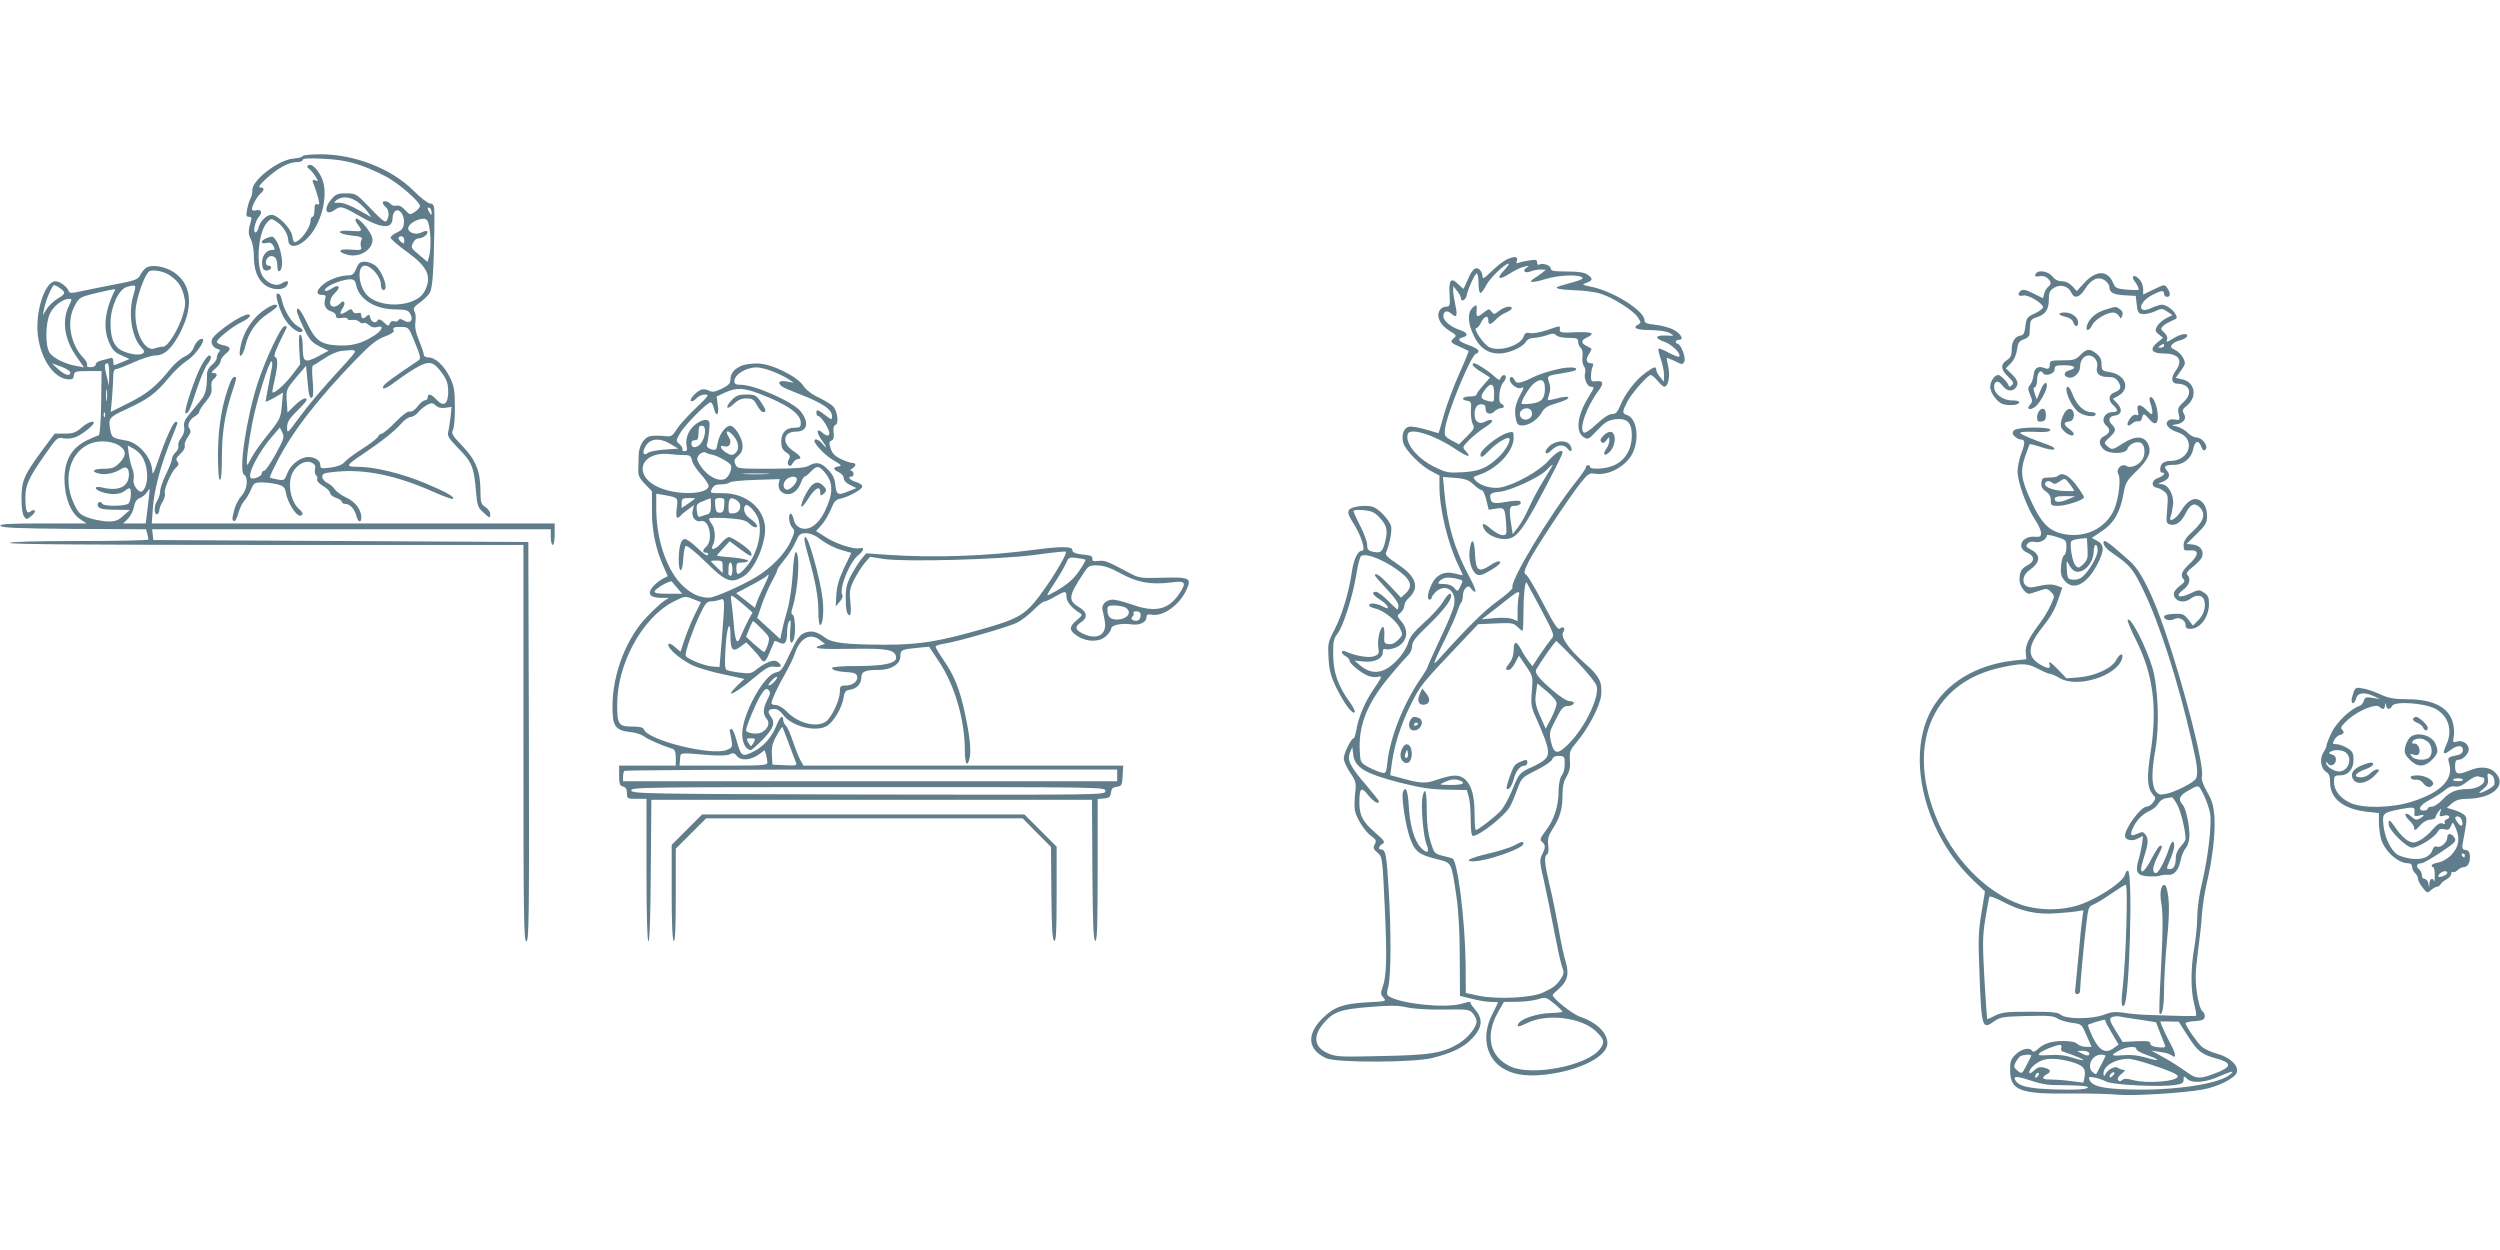 <?xml version="1.0" standalone="no"?>
<!DOCTYPE svg PUBLIC "-//W3C//DTD SVG 20010904//EN"
 "http://www.w3.org/TR/2001/REC-SVG-20010904/DTD/svg10.dtd">
<svg version="1.0" xmlns="http://www.w3.org/2000/svg"
 width="1280pt" height="640pt" viewBox="0 0 1280 640"
 preserveAspectRatio="xMidYMid meet">
<g transform="translate(0,640) scale(0.1,-0.1)"
fill="#607d8b" stroke="none">
<path d="M1550 5601 c0 -5 -22 -11 -49 -13 -80 -8 -217 -116 -209 -166 1 -9
-3 -26 -9 -37 -6 -11 -14 -37 -18 -58 -6 -31 -4 -37 10 -37 11 0 15 -6 11 -17
-16 -53 -16 -71 -2 -98 9 -17 16 -55 16 -88 0 -69 18 -116 55 -145 37 -29 100
-30 115 -2 13 23 0 27 -30 8 -25 -16 -67 -1 -92 33 -41 54 -27 234 22 283 18
18 20 18 44 2 34 -21 60 -63 62 -95 1 -40 43 -40 88 0 81 70 123 235 82 321
-22 45 -51 72 -67 62 -9 -5 -8 -10 3 -18 8 -6 23 -23 33 -39 15 -24 16 -27 1
-21 -19 7 -20 4 -5 -33 6 -15 15 -43 19 -61 7 -27 5 -32 -6 -28 -10 4 -14 -4
-14 -29 0 -19 -4 -35 -10 -35 -5 0 -10 -9 -10 -19 0 -38 -55 -111 -83 -111 -3
0 -8 15 -11 34 -8 39 -74 106 -106 106 -25 0 -58 -32 -66 -65 -3 -14 -11 -25
-16 -25 -15 0 -1 60 18 81 20 22 11 39 -16 32 -12 -3 -20 0 -20 6 0 18 27 66
44 80 21 18 20 31 -1 31 -13 1 -3 14 31 46 59 54 114 84 156 84 16 0 30 5 30
11 0 8 31 10 108 6 116 -5 192 -27 311 -87 65 -32 181 -132 181 -155 0 -7 -12
-20 -26 -30 -25 -16 -26 -16 -50 10 -16 18 -32 25 -44 22 -11 -3 -24 1 -31 9
-13 15 -39 19 -39 5 0 -5 7 -14 15 -21 17 -14 19 -48 5 -70 -7 -12 -24 1 -83
63 -73 76 -75 77 -125 77 -44 0 -53 -4 -76 -31 -40 -48 -29 -86 16 -55 32 23
40 21 127 -29 116 -67 171 -70 171 -10 0 12 6 28 13 34 22 17 49 -20 45 -61
-2 -26 -10 -36 -35 -48 -18 -8 -33 -20 -33 -27 0 -6 37 -39 83 -72 107 -77
130 -127 91 -202 -44 -86 -245 -92 -304 -9 -38 53 -39 140 -2 140 34 -1 82
-58 82 -97 0 -25 16 -39 23 -20 8 22 -21 91 -48 115 -15 12 -39 22 -56 22 -25
0 -33 -6 -45 -35 -11 -27 -20 -35 -40 -35 -45 0 -105 -23 -136 -52 -31 -29
-30 -48 3 -48 16 0 19 -5 14 -20 -10 -31 3 -57 30 -64 14 -4 25 -14 25 -22 0
-12 7 -15 30 -12 17 3 30 0 30 -5 0 -5 10 -7 23 -5 13 2 29 -2 36 -9 7 -7 17
-11 22 -7 6 3 19 -2 29 -11 11 -10 26 -14 38 -10 41 12 31 -16 -15 -45 -63
-40 -114 -53 -190 -48 -82 5 -109 26 -152 116 -32 67 -51 89 -51 59 0 -7 15
-45 34 -84 30 -63 41 -75 81 -96 l47 -23 -56 -30 c-67 -34 -76 -29 -76 53 0
28 -5 55 -11 59 -8 5 -10 -16 -7 -72 l5 -79 -40 -53 c-37 -49 -93 -99 -102
-91 -2 3 3 31 11 64 17 74 18 112 2 117 -10 4 5 41 60 151 2 4 -3 7 -11 7 -18
0 -96 -166 -137 -289 -58 -179 -99 -453 -71 -471 24 -14 17 -77 -11 -107 -15
-16 -31 -46 -37 -68 -14 -53 -14 -59 -2 -63 5 -2 15 16 21 40 7 24 20 52 30
63 11 11 26 37 35 58 14 34 18 37 58 37 23 0 58 -5 78 -10 32 -9 38 -15 44
-48 8 -45 50 -112 70 -112 19 0 19 14 -1 31 -39 32 -60 110 -44 167 13 52 68
90 104 74 18 -8 22 -16 19 -35 -3 -14 0 -28 6 -31 5 -4 8 -13 5 -20 -3 -8 9
-22 30 -34 20 -12 36 -28 36 -36 0 -8 14 -19 30 -25 17 -5 30 -15 30 -20 0 -6
8 -11 18 -11 24 0 48 -27 57 -62 8 -33 25 -37 25 -8 0 40 -30 80 -76 102 -25
11 -52 31 -60 43 -8 12 -25 27 -39 33 -14 7 -25 20 -25 31 0 17 10 20 73 26
147 14 305 -19 491 -101 54 -24 102 -42 105 -38 10 10 -29 32 -142 80 -117 49
-258 84 -345 84 -64 0 -62 7 23 63 98 66 169 122 199 158 16 18 37 34 49 34
11 1 29 12 39 25 10 13 31 29 45 37 23 12 28 11 44 -3 12 -11 29 -15 50 -12
l31 5 -5 -51 c-3 -28 -9 -62 -12 -77 -6 -21 3 -34 53 -86 68 -68 79 -96 89
-218 6 -72 9 -83 36 -107 35 -33 37 -34 37 -9 0 10 -11 26 -25 35 -22 15 -25
23 -25 79 0 103 -23 161 -92 233 -52 54 -58 65 -49 83 6 11 11 64 10 118 0 83
-4 106 -25 150 -29 60 -75 103 -110 103 -13 0 -24 6 -24 13 0 8 -11 41 -25 74
-17 42 -22 71 -18 96 3 19 1 43 -5 53 -8 15 -3 23 29 46 21 15 44 38 50 50 14
24 20 120 23 328 1 123 1 125 -22 128 -13 2 -51 31 -85 66 -112 112 -301 186
-474 186 -51 0 -93 -4 -93 -9z m274 -230 c17 -11 42 -34 55 -51 l23 -32 -67
37 c-40 23 -80 38 -99 37 -29 -1 -30 0 -12 14 27 19 63 18 100 -5z m386 -59
c0 -15 -2 -15 -10 -2 -13 20 -13 33 0 25 6 -3 10 -14 10 -23z m-13 -69 c9 -49
10 -120 0 -156 l-8 -28 -43 36 c-40 33 -43 38 -32 60 6 15 19 25 32 25 22 0
51 26 41 36 -3 3 -15 1 -26 -5 -28 -16 -71 -4 -71 20 0 21 43 48 77 49 18 0
24 -8 30 -37z m-127 -74 c0 -18 -2 -19 -15 -9 -8 7 -15 16 -15 21 0 5 7 9 15
9 9 0 15 -9 15 -21z m-247 -227 c15 -74 96 -125 199 -126 59 -1 69 -4 79 -24
18 -32 -2 -52 -33 -33 -15 9 -23 10 -28 2 -3 -7 -14 -9 -22 -6 -9 4 -18 -1
-22 -11 -6 -15 -9 -15 -30 5 -15 15 -26 19 -31 12 -11 -19 -32 -12 -39 11 -4
18 -8 20 -18 10 -17 -17 -28 -15 -28 4 0 11 -6 15 -19 11 -12 -3 -22 1 -25 10
-5 13 -10 13 -32 -2 -33 -21 -40 -14 -19 18 18 28 5 46 -15 22 -7 -8 -21 -15
-31 -15 -28 0 -24 42 6 70 30 28 22 47 -11 26 -31 -21 -54 -21 -33 0 20 19 85
43 120 44 21 0 28 -6 32 -28z m302 -297 c28 -69 31 -81 18 -90 -129 -86 -178
-122 -181 -134 -7 -21 19 -9 81 38 28 21 74 51 100 65 58 30 78 24 122 -37 23
-32 29 -52 30 -90 0 -66 -23 -83 -59 -44 -28 30 -46 35 -46 12 0 -8 -7 -15
-15 -15 -8 0 -25 -14 -37 -31 -14 -18 -29 -28 -39 -26 -11 3 -38 -17 -74 -54
-32 -33 -64 -59 -70 -59 -7 0 -15 -7 -19 -15 -3 -8 -38 -35 -78 -61 -40 -25
-82 -56 -93 -69 -14 -15 -36 -24 -72 -29 -49 -6 -53 -5 -53 13 0 23 -27 41
-62 41 -40 0 -89 -38 -106 -81 -15 -39 -17 -40 -51 -34 -20 4 -37 8 -39 10 -2
2 13 36 34 76 75 151 206 321 404 526 80 82 109 105 150 120 29 10 48 23 46
29 -7 18 1 21 41 20 35 -1 36 -2 68 -81z m-366 -116 c-119 -130 -169 -189
-231 -272 -57 -78 -58 -78 -58 -45 0 27 10 43 50 83 28 27 50 53 50 57 0 18
-26 6 -61 -28 l-37 -36 -4 59 c-3 59 -2 60 48 120 l51 60 7 -74 c6 -78 13
-100 26 -86 4 4 5 42 1 83 -4 41 -4 77 1 78 5 2 31 19 59 37 27 19 66 36 87
38 90 9 90 13 11 -74z m-366 -6 c-3 -16 -11 -60 -19 -100 -8 -40 -14 -75 -14
-79 0 -3 20 6 45 20 l44 26 -6 -67 c-6 -63 -9 -70 -69 -145 -35 -43 -73 -96
-84 -118 -11 -22 -22 -40 -24 -40 -8 0 6 114 26 215 20 107 85 315 98 315 4 0
5 -12 3 -27z m19 -447 c-26 -47 -53 -86 -59 -86 -7 0 -13 -7 -13 -15 0 -14
-46 -32 -56 -22 -19 19 43 138 116 220 l33 38 12 -25 c12 -23 9 -33 -33 -110z"/>
<path d="M1820 5273 c0 -5 7 -17 15 -27 23 -30 19 -33 -40 -28 -76 6 -72 -15
5 -24 49 -5 58 -9 51 -22 -5 -8 -6 -24 -3 -35 5 -18 1 -19 -52 -15 -62 5 -73
-10 -18 -26 63 -18 134 27 129 81 -4 38 -88 131 -87 96z"/>
<path d="M1363 5180 c-31 -13 -30 -32 1 -24 18 4 27 1 36 -15 9 -18 8 -21 -8
-21 -30 0 -54 -34 -50 -72 2 -25 8 -33 22 -33 11 0 21 6 24 13 2 6 -4 12 -13
12 -23 0 -15 44 9 48 23 5 36 -14 36 -50 0 -35 16 -36 23 -2 6 32 -9 102 -29
132 -16 24 -19 25 -51 12z"/>
<path d="M7720 5074 c-19 -8 -56 -36 -82 -62 -40 -39 -48 -43 -48 -25 0 11 -7
26 -15 33 -20 17 -37 2 -60 -52 -11 -24 -20 -44 -21 -46 -1 -2 -14 9 -29 24
-36 36 -48 21 -43 -55 3 -57 2 -61 -19 -61 -12 0 -27 -9 -33 -21 -17 -31 5
-75 52 -103 34 -20 37 -25 23 -36 -23 -19 -19 -25 28 -45 23 -11 44 -20 46
-22 2 -1 -19 -53 -47 -115 -28 -62 -63 -156 -78 -208 -15 -52 -27 -96 -28 -97
-1 -1 -31 7 -66 18 -36 11 -75 17 -87 14 -26 -6 -38 -42 -29 -81 9 -36 88
-117 141 -145 l45 -24 0 -56 c0 -115 43 -294 99 -408 11 -25 21 -46 21 -46 0
-1 -17 2 -39 8 -56 15 -98 -5 -122 -57 -21 -46 -24 -76 -9 -76 6 0 10 4 10 10
0 5 10 18 22 30 50 46 107 5 93 -67 -3 -21 -35 -99 -71 -173 -35 -75 -64 -139
-64 -143 0 -5 -17 -34 -39 -65 -85 -126 -153 -296 -167 -421 -7 -61 -7 -62
-33 -56 -14 4 -44 16 -66 28 -39 22 -40 24 -43 81 -7 127 35 237 138 365 43
53 90 107 104 120 16 15 26 35 26 53 0 22 17 44 81 105 77 75 119 128 119 152
0 23 -19 9 -43 -32 -14 -23 -57 -71 -96 -105 -54 -49 -73 -73 -82 -105 -8 -25
-30 -61 -58 -89 -65 -68 -127 -76 -188 -24 l-28 24 47 -5 c55 -6 98 15 98 48
0 15 5 19 16 15 8 -3 30 1 49 8 59 25 72 84 31 133 -24 29 -25 30 -5 46 10 9
19 25 19 35 0 11 9 27 19 36 62 56 45 113 -54 178 -47 31 -64 47 -59 58 18 40
31 109 27 133 -6 32 -65 95 -97 103 -40 10 -108 0 -119 -17 -8 -13 -3 -28 21
-66 41 -63 66 -143 46 -143 -23 0 -43 -42 -53 -111 -14 -99 -49 -216 -88 -292
-34 -65 -35 -72 -31 -146 4 -64 11 -92 40 -152 40 -81 82 -138 94 -126 4 4 -7
27 -25 52 -61 84 -84 151 -85 240 -1 69 2 85 21 109 30 37 79 193 97 302 7 47
18 90 24 96 23 23 144 -29 217 -94 41 -35 45 -66 12 -96 l-24 -22 -56 60 c-51
54 -77 72 -77 53 0 -3 27 -34 60 -69 34 -35 60 -71 60 -83 0 -12 -2 -21 -5
-21 -2 0 -25 20 -49 45 -25 25 -52 45 -61 45 -25 0 -17 -17 19 -39 19 -12 37
-28 40 -36 5 -13 2 -13 -24 0 -32 17 -70 20 -70 6 0 -5 13 -12 29 -16 44 -9
109 -61 128 -100 16 -34 16 -36 -7 -60 -16 -17 -33 -25 -50 -23 -23 3 -25 7
-22 46 1 23 -2 42 -7 42 -15 0 -30 -67 -24 -105 5 -31 3 -36 -22 -45 -26 -10
-93 1 -147 25 -25 10 -23 -12 2 -25 11 -6 20 -16 20 -23 0 -15 60 -64 97 -78
15 -5 38 -8 50 -4 21 5 19 -1 -21 -59 -47 -68 -82 -150 -92 -216 -4 -22 -10
-40 -13 -40 -13 0 -51 -77 -51 -103 0 -14 15 -47 33 -73 30 -46 32 -53 25
-109 -3 -33 -4 -71 -1 -85 9 -41 51 -107 83 -130 26 -19 28 -24 19 -43 -10
-18 -8 -24 14 -43 25 -22 25 -22 37 -280 12 -260 10 -351 -12 -411 -10 -27 -9
-35 5 -51 17 -19 15 -19 -85 -24 -121 -7 -166 -23 -225 -80 -85 -83 -79 -162
17 -206 51 -24 445 -23 543 1 104 26 163 55 207 103 49 53 54 96 14 143 -14
16 -25 33 -25 36 1 8 -1 8 -49 -5 -85 -23 -310 1 -369 39 -11 7 -12 17 -2 54
13 55 14 285 1 494 -10 171 -16 203 -36 203 -20 0 -17 17 4 29 15 9 11 16 -36
57 -66 58 -82 89 -82 156 0 75 10 82 45 37 27 -34 56 -51 55 -31 -1 4 -30 41
-65 82 -83 96 -99 129 -83 167 l12 28 4 -35 c7 -69 58 -100 239 -147 108 -27
160 -35 241 -36 l102 -2 10 -35 c6 -19 10 -72 10 -117 0 -52 4 -83 11 -83 34
0 168 106 191 152 10 18 27 59 38 90 20 55 23 58 97 95 42 21 78 46 81 56 3
11 14 17 33 17 23 0 29 -5 30 -22 2 -39 -3 -62 -17 -82 -8 -12 -14 -45 -14
-76 0 -76 -23 -148 -65 -202 -30 -40 -32 -48 -20 -58 19 -16 19 -29 0 -66 -13
-27 -12 -39 10 -134 13 -58 36 -170 51 -250 15 -79 33 -162 40 -184 13 -35 12
-42 -3 -65 -22 -35 -39 -48 -93 -73 -58 -27 -235 -36 -330 -16 l-65 14 -1 149
c-3 226 -41 531 -68 540 -6 2 -29 9 -52 14 -39 10 -42 14 -60 73 -13 44 -19
93 -19 160 0 96 -8 124 -21 72 -11 -42 3 -207 20 -247 18 -44 2 -51 -31 -15
-32 35 -55 114 -60 210 -5 83 -16 108 -30 72 -9 -25 14 -175 37 -237 25 -68
45 -83 137 -106 78 -20 73 -11 100 -191 11 -75 17 -184 17 -312 l1 -197 62
-15 c34 -9 78 -16 98 -16 19 0 35 -1 35 -2 0 -2 -14 -30 -30 -62 -54 -106 -34
-217 49 -272 62 -41 146 -50 266 -30 155 26 275 93 275 154 0 54 -55 108 -142
137 -39 14 -138 93 -138 110 0 4 13 17 29 30 46 40 56 76 38 138 -9 28 -26
106 -37 172 -12 66 -32 167 -46 223 -27 115 -29 148 -13 158 7 4 9 22 6 46 -4
32 0 49 24 86 37 58 49 101 49 174 0 40 6 68 21 92 15 26 20 48 17 84 -3 43 1
52 32 89 61 71 123 189 128 244 6 67 -9 98 -84 163 -83 74 -125 135 -111 158
14 21 2 35 -16 20 -10 -9 -28 17 -86 128 -40 77 -79 144 -88 148 -13 8 -10 18
16 71 35 68 199 315 264 399 37 46 46 51 71 47 72 -13 165 39 197 109 34 75
18 176 -31 191 -25 8 -25 16 1 67 22 43 105 138 121 138 5 0 21 -13 35 -30 13
-16 29 -30 34 -30 20 0 31 54 21 100 -6 25 -9 46 -8 47 1 2 20 -6 42 -16 37
-19 39 -19 48 -1 9 19 -19 90 -35 90 -5 0 -9 5 -9 10 0 6 7 10 16 10 28 0 10
32 -28 52 -20 11 -62 22 -92 25 -44 5 -56 9 -56 23 0 48 -157 147 -269 171
-53 11 -54 12 -28 21 33 12 34 22 5 42 -16 11 -46 16 -105 16 -67 0 -83 3 -83
15 0 16 -43 31 -59 20 -6 -3 -11 1 -11 11 0 14 -7 16 -37 11 -21 -3 -46 -8
-56 -12 -13 -5 -16 -3 -11 8 8 23 -8 27 -46 11z m-19 -58 c-43 -44 -27 -53 30
-16 24 16 58 32 74 35 25 5 27 4 12 -5 -25 -16 -11 -31 19 -20 14 6 37 10 52
10 l27 -1 -21 -17 c-12 -9 -30 -22 -40 -28 -35 -22 -8 -23 55 -4 65 21 166 26
190 11 11 -7 -2 -14 -45 -26 -32 -9 -65 -18 -73 -21 -29 -10 2 -17 81 -20 46
-1 106 -9 134 -18 63 -20 167 -86 190 -121 17 -26 17 -28 1 -37 -32 -17 -7
-28 66 -28 45 -1 81 -6 97 -16 24 -14 24 -14 -19 -12 -58 3 -62 -14 -9 -32 40
-14 88 -63 75 -76 -3 -3 -27 6 -53 20 -26 14 -49 24 -52 21 -3 -3 2 -27 11
-53 9 -26 17 -63 17 -82 l-1 -35 -19 24 c-11 13 -20 29 -20 37 0 21 -12 17
-58 -17 -49 -36 -104 -108 -127 -167 -14 -33 -22 -42 -42 -42 -15 0 -43 -18
-78 -51 -32 -30 -59 -48 -66 -44 -26 17 14 133 75 214 29 39 26 53 -12 49 -24
-3 -27 0 -26 27 0 17 4 38 8 48 6 12 4 17 -7 17 -25 0 -30 19 -12 46 9 14 15
27 13 29 -2 1 -13 8 -25 14 -30 15 -29 29 2 43 46 21 26 30 -57 27 -74 -4 -83
-2 -82 14 2 21 6 21 -68 -4 -34 -11 -72 -18 -85 -14 -19 4 -25 0 -33 -20 -18
-46 -126 -78 -176 -52 -29 15 -84 97 -65 97 5 0 16 12 23 27 16 34 38 42 38
14 0 -27 11 -26 39 3 13 14 36 30 52 36 16 7 29 16 29 21 0 16 -37 9 -64 -12
-25 -20 -28 -20 -39 -5 -12 16 -15 16 -39 -3 -33 -27 -40 -26 -38 2 3 38 1 41
-20 22 -27 -25 -26 -78 5 -142 28 -62 72 -93 130 -93 49 0 119 31 137 59 8 14
24 21 43 21 16 1 46 7 66 14 29 10 37 10 47 -1 7 -7 34 -13 62 -13 43 0 50 -3
50 -19 0 -11 6 -26 14 -33 8 -8 11 -26 8 -46 -2 -18 1 -39 8 -47 6 -8 9 -23 6
-33 -9 -26 10 -72 29 -72 20 0 20 -2 -14 -57 -56 -92 -65 -173 -23 -201 22
-14 25 -13 70 35 39 41 55 51 90 56 63 8 87 -15 87 -85 -1 -68 -32 -121 -86
-148 -41 -21 -129 -27 -129 -9 0 6 -5 9 -11 7 -6 -2 -10 -7 -9 -11 0 -4 -21
-36 -48 -70 -137 -171 -345 -518 -328 -546 3 -5 -31 -36 -77 -69 -70 -51 -151
-131 -296 -292 -29 -32 -30 -33 -22 -9 5 15 30 67 54 115 24 49 50 107 57 129
7 22 16 44 21 49 5 6 9 22 9 37 0 15 7 32 15 39 13 11 18 10 29 -6 8 -10 17
-16 20 -13 4 4 -11 40 -33 80 -74 138 -111 264 -126 431 l-7 76 63 -5 c53 -4
69 -11 94 -34 17 -16 36 -29 42 -29 6 0 16 -22 23 -50 l12 -50 38 6 c44 7 46
3 52 -88 3 -44 1 -48 -19 -48 -12 0 -38 14 -58 31 -38 34 -54 34 -36 0 15 -28
62 -51 105 -51 65 0 94 41 263 370 18 36 33 68 33 73 0 21 -33 1 -72 -42 -45
-52 -174 -124 -246 -137 -41 -8 -103 9 -126 35 -17 18 -16 19 17 30 94 32 177
120 177 190 0 31 -2 33 -27 26 -47 -11 -143 -87 -143 -112 0 -20 10 -16 47 22
35 37 91 70 100 61 11 -11 -21 -67 -58 -100 -59 -54 -96 -69 -182 -74 -71 -4
-82 -2 -142 27 -89 44 -153 122 -137 169 11 34 136 -5 239 -74 67 -45 91 -51
58 -14 -18 20 -18 21 16 56 19 19 53 47 76 62 42 26 54 42 32 42 -6 0 -19 -5
-30 -11 -26 -13 -49 4 -49 36 0 38 11 55 34 55 17 0 22 -6 22 -22 -1 -27 26
-35 47 -13 9 8 23 15 31 15 20 0 21 16 2 23 -18 7 -10 84 10 108 8 8 14 21 14
27 0 17 -20 15 -27 -4 -5 -13 -10 -11 -32 9 -27 26 -91 67 -103 67 -20 0 -4
-20 37 -45 l44 -28 -34 -39 c-19 -21 -35 -43 -35 -48 0 -6 -16 -10 -35 -10
-38 0 -48 -17 -13 -22 20 -3 22 -8 19 -50 -1 -26 3 -57 9 -69 11 -19 8 -26
-29 -63 l-41 -41 -38 20 c-33 18 -37 24 -34 55 8 80 136 390 161 390 6 0 11 6
11 13 0 7 -22 20 -50 30 -53 19 -63 31 -30 40 30 8 24 24 -14 37 -47 15 -86
47 -86 70 0 28 19 34 41 14 27 -25 33 -13 20 46 -6 28 -11 61 -11 73 l1 22 19
-24 c11 -13 20 -30 20 -38 0 -21 24 -10 29 13 6 33 43 114 52 114 5 0 9 -22 9
-50 0 -27 4 -50 10 -50 5 0 19 18 29 39 20 38 95 111 115 111 5 0 -5 -15 -23
-34z m-51 -631 c0 -44 -1 -45 -27 -39 -43 10 -47 20 -24 53 33 46 51 41 51
-14z m297 -372 c-3 -5 -24 -39 -47 -78 -24 -38 -56 -99 -72 -135 -16 -36 -41
-81 -56 -100 l-27 -35 -7 45 c-13 86 -11 100 16 100 27 0 42 15 26 25 -5 3
-37 1 -71 -5 -65 -12 -78 -7 -79 31 0 12 12 18 48 21 58 6 206 75 241 112 24
25 37 34 28 19z m-880 -267 c35 -38 40 -65 23 -128 -13 -45 -22 -51 -60 -43
-25 5 -30 12 -30 35 0 16 -16 59 -35 96 -19 37 -35 71 -35 77 0 6 21 8 52 5
44 -5 57 -11 85 -42z m420 -319 c2 -2 -3 -16 -10 -30 -14 -27 -14 -27 -32 -7
-11 13 -31 20 -53 20 -29 0 -33 2 -22 14 6 8 21 16 33 18 21 4 75 -7 84 -15z
m403 -146 c70 -133 70 -134 51 -155 -10 -12 -36 -47 -57 -79 l-38 -58 -18 23
c-10 13 -28 40 -39 61 -25 48 -39 47 -39 -2 0 -23 -8 -48 -20 -64 -24 -30 -25
-37 -5 -37 8 0 23 17 33 37 l19 36 36 -53 c36 -53 36 -54 30 -130 -6 -75 -4
-80 35 -166 22 -49 43 -105 46 -126 8 -44 -7 -61 -80 -95 -64 -29 -67 -32
-104 -124 -17 -40 -43 -87 -58 -102 -28 -30 -115 -97 -126 -97 -3 0 -6 35 -6
78 0 93 -14 147 -45 178 -30 30 -62 30 -144 3 -66 -23 -83 -22 -205 12 l-38
10 7 52 c12 96 45 201 96 305 53 106 51 104 275 340 l72 76 90 4 c81 4 92 2
111 -17 11 -11 23 -21 26 -21 3 0 5 42 5 94 0 85 8 161 16 154 1 -2 35 -64 74
-137z m-114 67 c-3 -13 -6 -47 -6 -75 l0 -53 -27 11 c-17 6 -54 8 -92 4 l-65
-6 55 42 c30 23 70 55 89 70 43 34 54 36 46 7z m296 -333 c53 -55 100 -113
103 -128 15 -57 -61 -212 -142 -294 -57 -58 -76 -56 -91 6 -11 48 -10 53 24
118 29 58 39 68 61 68 14 0 28 6 30 13 3 7 -5 12 -19 12 -15 0 -49 21 -88 55
-73 63 -94 90 -84 108 28 48 98 147 103 145 3 -2 50 -48 103 -103z m-102 -218
c-1 -12 -13 -46 -28 -75 l-28 -53 -21 48 c-32 70 -36 90 -28 139 l6 45 50 -42
c32 -26 49 -49 49 -62z m-496 -393 c35 -13 13 -24 -46 -23 -62 1 -62 1 -33 14
33 16 55 18 79 9z m526 -1184 c0 -3 -29 -6 -65 -7 -64 -2 -145 -28 -160 -53
-13 -20 0 -20 46 3 100 49 275 28 350 -43 44 -42 47 -57 19 -93 -66 -84 -346
-138 -455 -88 -108 49 -133 158 -65 279 l30 52 68 1 c37 0 85 6 107 13 39 12
41 11 83 -23 23 -19 42 -38 42 -41z m-611 11 c128 2 135 1 153 -21 10 -12 18
-30 18 -40 0 -29 -43 -83 -90 -112 -82 -50 -144 -60 -396 -65 -217 -5 -234 -4
-277 15 -68 30 -76 86 -22 151 52 61 86 73 234 85 108 9 147 9 191 -1 33 -8
108 -13 189 -12z"/>
<path d="M7995 4514 c-67 -14 -116 -30 -157 -51 -55 -27 -76 -29 -84 -8 -8 19
-24 20 -24 2 0 -21 37 -50 55 -44 17 7 19 3 6 -21 -31 -57 -37 -81 -32 -123 5
-35 10 -45 28 -47 33 -5 82 25 105 63 16 28 30 37 79 51 32 9 59 21 59 27 0 9
-23 7 -84 -9 -25 -6 -25 -5 -15 25 8 22 8 40 1 61 -12 34 -11 36 43 45 82 13
95 17 95 26 0 9 -37 10 -75 3z m-85 -103 c0 -53 -18 -72 -73 -78 -26 -3 -47
-3 -47 1 0 19 43 87 65 104 36 28 55 18 55 -27z m-67 -121 c3 -10 -1 -24 -9
-30 -19 -16 -48 -8 -52 14 -7 35 52 51 61 16z"/>
<path d="M8209 4169 c-15 -15 -18 -24 -10 -32 8 -8 15 -6 26 9 14 19 14 19 15
-1 0 -11 -7 -31 -16 -43 -20 -29 -10 -41 15 -18 23 21 34 60 26 87 -8 25 -30
24 -56 -2z"/>
<path d="M7934 4117 c-15 -13 -24 -29 -20 -35 4 -7 15 -2 31 14 28 28 63 31
81 7 17 -24 29 -10 14 16 -15 29 -71 28 -106 -2z"/>
<path d="M7525 3586 c-8 -53 9 -112 36 -127 15 -8 30 -3 74 23 34 20 51 36 45
42 -6 6 -25 -1 -51 -19 -59 -38 -73 -28 -77 59 -3 76 -18 87 -27 22z"/>
<path d="M7270 2848 c-17 -35 -6 -60 22 -56 30 4 34 29 9 59 l-19 24 -12 -27z"/>
<path d="M7220 2711 c-13 -25 -3 -51 19 -51 37 0 57 52 25 64 -25 10 -33 7
-44 -13z m40 -15 c0 -3 -4 -8 -10 -11 -5 -3 -10 -1 -10 4 0 6 5 11 10 11 6 0
10 -2 10 -4z"/>
<path d="M7181 2571 c-15 -28 -14 -56 4 -71 24 -20 47 6 43 49 -3 41 -30 54
-47 22z m25 -48 c-11 -11 -17 4 -9 23 7 18 8 18 11 1 2 -10 1 -21 -2 -24z"/>
<path d="M7785 2500 c-12 -4 -26 -14 -31 -21 -14 -18 -45 -111 -40 -117 10
-10 26 11 36 48 11 43 33 70 56 70 8 0 14 7 14 15 0 17 -6 18 -35 5z"/>
<path d="M747 5028 c-10 -7 -23 -24 -30 -38 -11 -21 -26 -27 -132 -47 -66 -13
-144 -28 -174 -35 -44 -10 -55 -10 -59 1 -7 22 -45 51 -68 51 -50 0 -99 -137
-92 -256 8 -127 77 -238 154 -246 24 -2 30 1 32 20 3 20 8 22 73 22 l69 0 -2
-165 c-2 -107 -7 -165 -14 -165 -5 0 -34 -12 -62 -26 -76 -38 -112 -102 -112
-199 1 -91 31 -170 79 -202 l34 -23 -222 0 c-174 0 -222 -3 -219 -12 4 -10 90
-14 375 -16 l371 -2 6 -23 c3 -12 6 -25 6 -29 0 -5 -160 -8 -355 -8 -230 0
-355 -4 -355 -10 0 -7 445 -10 1315 -10 l1315 0 0 -1015 c0 -897 2 -1015 15
-1015 13 0 15 118 13 1023 l-3 1022 -960 5 -960 5 -3 28 -3 27 1020 0 1021 0
0 -40 c0 -22 5 -40 10 -40 6 0 10 25 10 55 l0 55 -1031 0 -1032 0 6 83 c7 91
39 213 92 344 40 99 38 93 24 93 -12 0 -51 -86 -90 -200 -18 -54 -29 -75 -29
-57 0 70 -68 151 -137 162 -65 11 -70 15 -77 47 -13 67 -11 70 81 113 111 51
149 79 214 157 28 35 71 75 94 90 56 35 117 136 66 109 -10 -6 -24 -24 -29
-40 -7 -19 -24 -36 -47 -47 -20 -9 -53 -38 -73 -63 -70 -87 -117 -126 -211
-173 l-94 -47 7 76 c3 42 6 91 6 110 0 21 5 33 14 33 7 0 48 16 90 35 43 19
92 35 111 35 48 0 88 38 132 126 65 133 52 241 -38 301 -46 30 -116 41 -142
21z m123 -38 c42 -30 58 -53 71 -100 10 -38 9 -54 -4 -100 -23 -77 -77 -165
-102 -165 -11 0 -30 -4 -43 -9 -61 -21 -117 120 -93 232 17 80 51 160 69 165
26 7 74 -4 102 -23z m-562 -66 c30 -21 28 -29 -13 -53 -19 -11 -44 -35 -56
-53 l-20 -33 7 35 c9 45 41 120 51 120 5 0 19 -7 31 -16z m376 -31 c-29 -94
-11 -218 39 -271 18 -20 19 -24 7 -32 -19 -12 -76 -2 -112 18 -37 22 -53 65
-52 142 1 80 42 170 84 181 48 13 49 12 34 -38z m-96 20 c-51 -100 -62 -194
-29 -267 16 -37 29 -51 62 -65 l42 -19 -38 -16 c-47 -20 -45 -20 -45 5 0 15
-5 19 -17 15 -10 -3 -30 -8 -45 -12 -16 -3 -28 -12 -28 -20 0 -8 -10 -14 -26
-14 -15 0 -23 4 -18 11 3 6 -5 23 -19 37 -66 68 -87 184 -48 259 26 51 27 52
120 74 91 21 94 21 89 12z m-232 -72 c-41 -78 -28 -177 35 -266 l39 -56 -37 7
c-60 10 -120 40 -139 68 -23 36 -22 150 2 201 18 38 65 75 97 75 16 0 16 -2 3
-29z m4 -348 c0 -22 -28 -14 -62 17 l-33 30 48 -17 c26 -10 47 -23 47 -30z
m199 -10 l-1 -58 -12 50 c-13 51 -12 65 5 65 5 0 9 -26 8 -57z m-12 -130 c-2
-16 -4 -5 -4 22 0 28 2 40 4 28 2 -13 2 -35 0 -50z m-10 -85 c-3 -8 -6 -5 -6
6 -1 11 2 17 5 13 3 -3 4 -12 1 -19z m71 -148 c40 -25 41 -52 3 -91 -25 -24
-37 -29 -80 -29 -55 0 -68 -15 -22 -25 33 -7 76 2 108 22 28 19 43 9 43 -26 0
-63 -52 -88 -137 -67 -43 10 -44 -8 -2 -23 44 -15 92 -14 115 4 10 8 22 15 27
15 12 0 8 -65 -5 -78 -14 -14 -124 -16 -133 -2 -9 15 -25 12 -25 -4 0 -20 23
-26 98 -26 l67 -1 -33 -29 c-26 -25 -41 -30 -80 -30 -26 1 -69 9 -96 18 -43
15 -53 23 -74 66 -78 157 -4 326 143 326 32 0 62 -7 83 -20z m117 -54 c36 -54
38 -147 5 -180 -17 -16 -53 31 -46 60 3 13 1 35 -5 51 -7 15 -15 49 -19 75
l-6 47 28 -15 c15 -8 35 -25 43 -38z m32 -258 l-11 -88 -57 0 -58 0 24 24 c13
13 27 40 31 61 4 25 14 39 30 45 13 5 29 18 36 29 7 11 13 19 14 18 1 -1 -3
-41 -9 -89z"/>
<path d="M10427 5003 c-15 -14 -6 -23 17 -17 15 3 29 -1 40 -11 20 -20 20 -29
2 -44 -8 -7 -17 -22 -20 -35 l-6 -23 -50 25 c-41 20 -53 22 -65 12 -19 -16
-10 -30 15 -23 23 6 100 -40 100 -60 0 -7 -19 -21 -42 -32 -40 -18 -43 -24
-48 -65 -4 -35 -9 -46 -25 -48 -29 -5 -45 -31 -45 -73 0 -28 -6 -41 -25 -53
-34 -22 -31 -49 7 -85 27 -25 30 -33 19 -43 -11 -11 -14 -10 -18 1 -7 18 -41
51 -52 51 -19 0 -41 -32 -41 -61 0 -17 11 -41 28 -60 23 -26 37 -32 72 -33 26
-1 45 4 47 12 3 8 -8 12 -37 12 -46 0 -90 34 -90 69 0 32 21 36 42 8 21 -29
47 -34 66 -15 20 20 14 42 -18 73 l-30 29 26 27 c16 16 28 43 31 69 5 35 11
44 34 52 16 5 30 17 30 26 1 10 2 30 3 47 1 25 7 32 35 41 45 15 61 39 61 91
0 35 5 46 26 59 32 21 74 10 89 -24 15 -33 42 -27 70 18 32 51 68 67 101 45
13 -8 24 -24 24 -34 0 -29 21 -40 80 -43 l55 -3 5 -45 c4 -38 9 -46 29 -48 13
-2 41 4 62 13 36 17 40 17 65 0 l27 -18 -33 -17 c-18 -9 -39 -28 -46 -41 -11
-21 -10 -26 9 -41 l22 -18 -29 -23 c-43 -35 -30 -57 33 -57 77 0 100 -34 60
-89 -27 -37 -22 -66 13 -66 61 -2 76 -50 27 -94 -27 -25 -30 -33 -24 -61 7
-31 6 -33 -19 -28 -15 3 -31 0 -38 -9 -15 -18 8 -42 54 -57 93 -31 61 -146
-40 -146 -16 0 -33 -5 -40 -12 -15 -15 -16 -48 -2 -48 21 0 9 -16 -21 -27 -35
-13 -37 -45 -4 -51 11 -2 28 -11 39 -21 16 -14 17 -25 12 -88 -6 -66 -5 -72
13 -78 30 -9 58 10 81 56 25 48 44 57 70 34 35 -32 26 -71 -30 -122 -38 -35
-50 -53 -50 -75 0 -26 3 -28 32 -26 48 4 47 -23 -1 -68 -41 -38 -50 -61 -30
-81 7 -7 2 -17 -20 -32 -17 -13 -31 -30 -31 -40 0 -39 49 -54 86 -26 31 23 63
19 70 -10 9 -36 -3 -73 -32 -102 l-26 -26 -24 31 c-22 28 -30 31 -74 29 -30
-1 -50 -7 -50 -13 0 -18 29 -25 51 -14 25 14 59 -4 59 -30 0 -14 7 -20 23 -20
52 0 97 60 97 129 0 32 -5 44 -26 57 -24 16 -28 16 -71 -5 -57 -27 -80 -14
-34 20 31 23 40 56 20 76 -7 7 1 20 30 42 22 18 43 40 46 51 10 31 -11 58 -48
62 l-32 3 53 52 c44 43 52 57 52 88 0 43 -13 71 -40 85 -29 15 -62 -5 -93 -56
-26 -43 -67 -64 -53 -27 4 9 9 35 12 58 6 50 -24 104 -58 106 -22 1 -21 2 4
12 34 13 43 35 23 57 -20 22 -10 30 36 30 48 0 88 33 98 79 8 44 28 51 41 15
8 -20 14 -24 22 -16 17 17 -17 62 -45 62 -13 0 -34 11 -46 24 -12 13 -37 27
-54 32 -32 7 -32 7 -5 11 38 6 55 29 40 54 -11 17 -9 23 18 45 52 45 37 119
-28 132 l-32 7 26 37 c24 33 25 39 12 65 -7 15 -26 34 -41 41 -23 11 -26 16
-16 28 6 8 25 18 42 22 17 4 32 13 35 20 6 18 -29 14 -66 -8 -39 -24 -43 -24
-36 -6 3 8 -4 23 -15 33 -20 19 -20 20 -4 36 10 8 31 20 46 26 24 9 26 14 17
30 -13 26 -49 51 -72 51 -9 0 -33 -8 -53 -17 -73 -35 -69 29 5 67 47 24 60 25
60 5 0 -8 7 -15 15 -15 19 0 19 20 1 46 -14 19 -15 18 -69 -8 l-54 -26 0 29
c0 17 -9 39 -21 51 -24 25 -43 16 -24 -10 17 -23 25 -42 21 -46 -2 -2 -30 -1
-61 1 -51 5 -58 8 -69 35 -26 64 -86 66 -144 3 l-42 -45 -23 25 c-15 16 -35
25 -53 25 -19 0 -36 8 -49 25 -19 24 -65 34 -81 18z m653 -373 c0 -5 -8 -10
-17 -10 -15 0 -16 2 -3 10 19 12 20 12 20 0z"/>
<path d="M1417 4894 c-7 -7 11 -72 34 -116 20 -38 63 -78 85 -78 22 0 16 15
-12 30 -29 16 -69 80 -79 127 -7 33 -17 47 -28 37z"/>
<path d="M1365 4821 c-72 -44 -126 -128 -137 -217 -6 -46 16 -26 28 24 15 68
56 127 116 166 26 17 47 34 47 39 1 13 -23 8 -54 -12z"/>
<path d="M10780 4815 c-49 -15 -83 -45 -95 -82 -9 -32 13 -29 27 3 13 27 74
64 107 64 11 0 24 -8 30 -17 9 -17 10 -17 17 1 5 13 1 23 -11 32 -22 16 -18
16 -75 -1z"/>
<path d="M10544 4791 c3 -4 19 -11 35 -14 18 -4 32 -14 36 -27 8 -25 25 -26
25 -2 0 28 -32 52 -69 52 -18 0 -30 -4 -27 -9z"/>
<path d="M1213 4766 c-54 -31 -120 -84 -127 -102 -8 -21 3 -42 26 -50 15 -4
17 -9 9 -17 -6 -6 -11 -19 -11 -28 0 -10 -11 -26 -25 -37 -15 -12 -25 -30 -25
-48 -1 -81 -7 -103 -35 -137 -17 -21 -43 -53 -59 -72 -21 -26 -27 -42 -23 -62
3 -17 -2 -36 -15 -54 -12 -15 -18 -34 -15 -42 3 -8 -3 -23 -14 -33 -10 -9 -19
-25 -19 -35 0 -9 -14 -44 -30 -77 -17 -34 -30 -73 -30 -87 0 -14 -7 -37 -16
-50 -16 -25 -16 -72 1 -68 6 2 11 12 11 23 1 10 9 30 18 44 8 14 13 32 10 40
-7 18 32 109 57 132 15 13 16 20 7 31 -9 11 -6 19 16 40 16 15 25 31 22 40 -3
8 3 28 15 44 16 23 18 33 9 44 -14 17 1 49 30 65 11 6 20 16 20 22 0 6 15 29
34 52 26 32 32 48 29 72 -3 20 1 35 11 43 21 18 20 31 -1 31 -14 1 -12 5 10
23 15 13 27 30 27 39 0 9 12 26 26 37 30 24 26 36 -16 44 -16 4 -30 11 -30 16
0 15 79 79 127 102 41 20 56 39 31 39 -7 0 -32 -11 -55 -24z"/>
<path d="M10652 4583 c-24 -25 -35 -28 -92 -28 -61 0 -65 -2 -65 -22 -1 -22
-7 -25 -32 -16 -29 11 -48 -3 -51 -37 -2 -19 -10 -42 -18 -51 -12 -14 -12 -20
0 -50 13 -30 13 -36 0 -51 -21 -22 -3 -31 25 -12 23 17 61 84 61 109 0 28 -17
15 -34 -27 l-18 -43 -10 30 c-8 21 -8 30 1 33 6 2 11 19 11 37 0 36 17 56 30
35 12 -20 60 -4 60 20 0 17 7 20 50 20 53 0 67 -15 25 -26 -30 -8 -33 -30 -4
-37 25 -7 59 24 59 54 0 34 19 59 45 59 27 0 50 -32 42 -60 -8 -31 11 -50 53
-50 31 0 43 -5 56 -25 18 -28 12 -42 -22 -55 -29 -12 -31 -40 -4 -65 26 -24
25 -35 -3 -35 -43 0 -63 -44 -32 -70 22 -18 18 -39 -10 -52 -30 -14 -32 -41
-5 -68 27 -27 116 -25 123 2 7 26 52 44 72 28 17 -14 20 -53 5 -81 -16 -29
-61 -49 -82 -35 -25 16 -57 -17 -42 -42 14 -22 2 -123 -20 -177 -44 -105 -161
-157 -278 -125 -61 17 -98 57 -145 156 -55 117 -61 161 -34 238 11 32 22 60
23 62 2 1 28 -5 58 -15 52 -17 82 -18 63 -1 -4 4 -43 19 -86 34 -42 16 -80 33
-83 38 -4 6 22 9 72 7 55 -3 79 0 82 9 6 18 -172 17 -187 -2 -9 -11 -8 -18 4
-30 9 -9 23 -16 30 -16 24 0 25 -15 5 -69 -11 -28 -20 -72 -20 -96 0 -54 48
-184 90 -247 16 -23 30 -53 30 -66 0 -20 -5 -22 -34 -20 -66 4 -94 -58 -36
-82 38 -16 39 -45 1 -64 -32 -17 -41 -34 -41 -77 0 -27 29 -69 49 -69 5 0 27
7 50 15 39 13 43 13 62 -6 20 -20 20 -20 -1 -66 -11 -26 -38 -70 -59 -98 -54
-71 -73 -112 -69 -148 l3 -32 -64 -7 c-192 -21 -347 -115 -423 -254 -132 -243
-34 -636 218 -874 l57 -54 -18 -110 c-15 -90 -17 -139 -11 -285 11 -309 13
-316 79 -268 29 20 46 22 163 25 109 3 136 1 157 -12 13 -9 47 -19 75 -23 50
-6 50 -6 75 -64 l26 -59 -29 0 c-16 0 -35 7 -44 15 -9 10 -34 15 -70 15 -62 0
-101 -12 -132 -41 -14 -13 -24 -17 -29 -10 -12 21 -56 11 -85 -18 -25 -24 -29
-36 -28 -81 0 -103 49 -122 307 -119 97 1 208 -2 246 -6 73 -7 327 8 430 26
77 13 166 57 177 87 12 35 -34 79 -101 97 -29 8 -65 24 -79 37 -25 23 -82 106
-82 119 0 5 21 9 47 11 37 2 49 7 51 21 2 10 -3 24 -12 30 -10 8 -20 42 -28
95 -9 69 -8 104 5 205 9 67 19 156 21 197 3 41 14 113 25 160 29 122 44 253
39 336 -4 57 -11 83 -37 129 -23 40 -31 65 -27 81 13 49 -89 447 -186 734 -66
195 -127 318 -183 367 -118 104 -135 116 -135 93 0 -13 16 -32 47 -53 90 -62
104 -79 158 -191 81 -167 175 -459 245 -763 31 -134 35 -169 24 -198 -8 -20
-107 -71 -156 -80 -30 -6 -38 -3 -52 16 -20 30 -21 98 0 214 21 120 14 311
-15 414 -32 108 -111 264 -127 248 -4 -3 14 -48 40 -99 90 -179 112 -347 78
-574 -22 -137 -19 -189 12 -223 14 -15 14 -19 0 -39 -8 -12 -23 -22 -33 -22
-30 0 -111 -110 -111 -150 0 -21 37 -29 64 -14 l28 14 -4 -38 c-3 -20 -11 -59
-19 -85 -18 -63 -7 -81 52 -84 24 -1 51 0 59 4 8 3 27 5 42 4 31 -3 54 26 64
80 4 18 15 45 26 58 10 13 18 40 18 61 0 57 -18 142 -35 160 -25 28 -17 47 32
74 36 21 48 24 55 14 21 -30 48 -97 54 -135 9 -55 -11 -224 -41 -351 -15 -60
-25 -134 -25 -175 0 -40 -7 -110 -15 -157 -19 -107 -19 -220 -1 -290 8 -30 12
-57 10 -60 -4 -4 -51 -3 -254 4 -36 1 -89 6 -117 11 -42 6 -63 4 -100 -10 -61
-24 -197 -24 -223 0 -13 12 -45 15 -156 15 -120 0 -145 -3 -179 -20 -21 -11
-40 -19 -41 -17 -1 1 -7 95 -14 208 -10 180 -9 218 5 305 9 54 18 104 20 111
2 7 26 -1 68 -23 95 -50 175 -68 277 -60 47 3 98 8 114 12 18 4 27 3 23 -3 -3
-5 -13 -88 -21 -184 -9 -96 -18 -189 -20 -207 -4 -23 -1 -32 10 -32 8 0 14 8
14 18 0 27 18 227 31 334 11 93 12 97 40 108 16 7 57 32 91 56 35 24 67 44 72
44 12 0 1 -369 -14 -508 -11 -96 -9 -125 6 -109 27 27 45 684 19 689 -5 1 -12
-7 -14 -17 -6 -35 -120 -114 -218 -152 -93 -36 -218 -38 -315 -5 -184 63 -356
243 -440 459 -147 377 -7 685 345 757 103 22 128 20 183 -9 26 -14 53 -25 60
-25 7 0 30 -10 50 -22 90 -53 293 11 319 100 9 32 -12 27 -30 -7 -21 -42 -108
-82 -190 -89 l-65 -5 -40 42 c-41 43 -56 51 -46 26 8 -21 -13 -19 -52 5 -64
39 -60 93 11 183 49 62 67 93 87 153 l19 55 -27 10 c-26 10 -55 8 -115 -6 -59
-15 -79 48 -27 85 58 41 61 79 8 106 -24 13 -27 18 -17 30 8 10 22 13 39 9 26
-6 60 14 60 34 0 4 23 1 50 -8 48 -15 50 -16 50 -52 0 -21 -5 -39 -11 -41 -6
-2 -14 -26 -16 -53 -4 -41 -1 -55 17 -77 44 -56 116 -20 169 84 37 72 36 100
-5 121 l-24 13 51 34 c62 41 94 97 111 190 10 58 16 68 64 115 64 61 82 101
62 142 -20 42 -66 43 -127 4 -55 -36 -58 -36 -82 -15 -18 16 -17 18 11 44 34
32 36 42 15 64 -24 23 -18 44 12 48 36 4 42 33 13 63 l-22 23 24 13 c68 36 44
110 -41 124 -38 6 -41 9 -41 40 0 24 -7 39 -26 54 -35 28 -50 26 -82 -6z m15
-1071 c-22 -21 -26 -22 -40 -8 -17 18 -33 114 -21 126 5 5 25 10 44 12 l35 3
3 -54 c3 -46 0 -58 -21 -79z m73 70 c0 -30 -43 -105 -78 -135 -12 -11 -31 -17
-49 -15 -26 3 -28 6 -31 53 -2 46 -1 48 10 26 20 -38 42 -47 73 -31 32 17 55
58 55 100 0 16 5 30 10 30 6 0 10 -13 10 -28z m407 -1301 c18 -32 43 -132 43
-177 0 -6 -11 -23 -25 -38 -15 -16 -25 -39 -25 -56 0 -41 -10 -60 -31 -60 -18
0 -18 1 0 44 23 51 29 89 17 96 -5 3 -14 -13 -21 -35 -16 -54 -53 -125 -66
-125 -21 0 -19 30 5 79 29 56 30 61 16 61 -5 0 -23 -27 -40 -59 -45 -90 -74
-99 -47 -14 26 81 29 107 13 128 -12 17 -17 18 -41 7 -35 -16 -41 -10 -26 25
17 41 52 77 87 91 17 8 37 24 44 37 7 13 24 26 39 28 14 2 28 5 31 5 3 1 15
-16 27 -37z m-190 -1102 l82 -13 19 -50 c11 -28 23 -58 26 -66 5 -13 -1 -15
-34 -12 -27 3 -40 9 -40 19 0 12 -13 14 -71 12 l-71 -4 -36 58 c-30 49 -33 60
-21 68 8 5 25 7 39 5 14 -3 62 -11 107 -17z m-177 -7 c0 -5 15 -33 34 -64 l33
-56 -26 -19 c-41 -30 -73 -12 -107 58 -15 33 -26 60 -23 62 4 4 69 24 82 26 4
1 7 -3 7 -7z m420 -74 c52 -81 72 -97 149 -118 75 -20 78 -41 9 -69 -96 -38
-111 -38 -169 5 -28 20 -79 53 -113 71 l-61 34 45 -7 c25 -3 51 -11 58 -17 26
-21 24 5 -6 61 -17 31 -35 70 -41 85 l-11 27 48 0 47 -1 45 -71z m-646 -63
c-3 -8 0 -17 7 -19 54 -17 109 -40 105 -43 -3 -3 -28 3 -56 12 -35 12 -72 16
-116 13 -54 -3 -62 -2 -51 10 14 14 82 41 104 42 7 0 10 -7 7 -15z m384 -6
c-2 -6 23 -20 55 -31 74 -26 68 -35 -9 -12 -39 11 -77 15 -117 11 -61 -5 -64
0 -12 27 35 18 86 21 83 5z m-243 -18 c10 -17 -10 -20 -35 -5 l-25 13 27 1
c15 0 29 -4 33 -9z m-295 -15 c0 -3 -11 -25 -24 -50 -24 -45 -24 -46 -46 -28
-20 16 -21 21 -10 43 7 13 18 27 24 31 12 8 56 11 56 4z m380 -2 c0 -4 -30
-62 -47 -93 -2 -2 -9 2 -18 9 -33 28 -5 90 42 90 12 0 23 -2 23 -6z m-178 -30
c64 -18 79 -34 71 -78 l-6 -29 -66 8 c-36 5 -83 8 -103 8 -42 -1 -49 10 -18
27 25 13 19 26 -16 34 -20 5 -33 1 -50 -15 -17 -16 -24 -18 -24 -8 0 17 32 46
63 59 34 14 86 11 149 -6z m406 -13 c101 -33 142 -51 142 -62 0 -26 -159 -39
-233 -18 -28 7 -42 7 -52 -1 -10 -8 -15 -8 -21 1 -4 7 3 19 17 30 13 10 21 19
17 20 -5 1 -11 2 -15 3 -5 1 -14 5 -20 9 -15 10 -48 -7 -62 -31 -9 -15 -10
-15 -11 3 0 37 58 72 123 74 15 1 67 -12 115 -28z m406 -56 c-64 -47 -290 -80
-515 -73 -138 4 -189 17 -202 52 -5 12 0 14 26 9 18 -3 46 -13 62 -21 33 -17
276 -29 352 -17 35 5 43 10 43 27 0 20 1 20 20 3 26 -24 97 -17 170 17 58 26
77 28 44 3z m-982 -7 c-7 -7 -12 -8 -12 -2 0 14 12 26 19 19 2 -3 -1 -11 -7
-17z m388 7 c-7 -9 -15 -13 -17 -11 -7 7 7 26 19 26 6 0 6 -6 -2 -15z m-405
-33 c28 -9 68 -17 90 -17 159 -2 200 -6 181 -16 -11 -7 -69 -10 -160 -7 -145
4 -196 17 -210 53 -6 17 14 15 99 -13z"/>
<path d="M1035 4536 c-33 -56 -96 -244 -85 -251 12 -7 22 13 59 127 18 53 41
108 52 122 21 26 25 46 9 46 -5 0 -21 -20 -35 -44z"/>
<path d="M3800 4529 c-39 -16 -60 -40 -60 -70 0 -22 -8 -31 -44 -49 -36 -17
-49 -19 -66 -10 -11 6 -29 9 -39 5 -25 -8 -65 -52 -53 -59 5 -3 17 3 27 14 10
11 30 20 44 20 24 0 19 -7 -45 -68 -39 -37 -84 -86 -98 -108 -26 -40 -28 -41
-71 -36 -24 2 -55 2 -69 -2 -30 -7 -56 -52 -56 -98 -1 -18 -1 -50 -2 -71 -1
-31 5 -45 34 -75 l36 -37 0 -95 c-1 -102 18 -198 58 -288 l23 -52 -29 -15
c-15 -8 -38 -27 -49 -41 -28 -35 -13 -54 43 -55 l41 0 -25 -16 c-14 -9 -52
-44 -85 -78 -106 -108 -178 -292 -179 -457 -1 -106 13 -127 90 -136 27 -2 59
-13 71 -22 19 -15 89 -46 146 -64 12 -4 17 -16 17 -46 l0 -40 -145 0 -145 0 0
-51 c0 -42 3 -52 20 -56 14 -4 20 -14 20 -34 0 -28 2 -29 50 -29 l50 0 0 -365
c0 -234 4 -365 10 -365 6 0 11 132 12 363 l3 362 1128 0 1128 0 2 -359 c2
-277 5 -360 15 -363 9 -4 12 73 12 361 l0 365 33 3 c26 2 33 8 35 30 3 21 9
27 30 30 25 3 27 7 30 56 l3 52 -818 0 -819 0 -16 28 c-8 15 -25 57 -38 95
-12 37 -28 74 -36 81 -8 8 -14 22 -14 30 0 30 -17 16 -34 -27 -23 -60 -68
-112 -122 -137 -55 -27 -60 -23 -83 60 -9 33 -21 60 -26 58 -6 -2 -9 -5 -9 -8
1 -3 5 -23 9 -46 6 -39 5 -42 -25 -54 -75 -31 -402 49 -423 105 -5 11 -21 15
-61 15 -69 0 -76 11 -76 113 0 210 130 446 289 527 58 29 60 29 99 13 l41 -16
-29 -58 c-16 -32 -40 -89 -53 -127 l-23 -69 -29 25 c-20 17 -30 21 -33 12 -6
-18 63 -78 125 -107 29 -13 100 -34 158 -46 l106 -23 -35 -33 c-69 -67 -23
-50 67 24 82 68 95 76 125 71 35 -5 40 9 9 28 -17 11 -61 -7 -107 -44 -22 -18
-34 -20 -82 -14 -31 4 -61 10 -68 14 -9 5 -10 36 -5 118 7 109 25 147 25 54 0
-70 12 -82 50 -54 l31 23 27 -28 c15 -15 36 -39 45 -53 19 -28 26 -23 52 40
10 25 20 46 21 48 1 2 12 -2 24 -8 29 -15 40 0 40 55 0 22 5 47 11 55 8 11 9
-2 5 -47 -5 -59 4 -83 18 -47 11 28 7 122 -5 126 -9 3 -9 13 -1 38 29 91 40
277 17 283 -6 1 -13 -43 -16 -108 -4 -62 -15 -143 -27 -185 -12 -41 -25 -92
-29 -113 l-8 -39 -59 54 -59 54 22 64 c12 36 35 89 51 119 17 30 30 58 30 64
0 5 16 27 35 50 19 22 45 62 57 89 19 43 25 48 55 48 22 0 48 -11 79 -35 25
-19 69 -42 99 -50 l54 -16 -37 -76 c-26 -56 -37 -94 -40 -137 l-3 -61 20 24
c12 12 18 28 14 35 -19 29 36 168 81 203 30 24 34 43 7 36 -29 -7 -120 22
-174 57 l-49 31 30 33 c16 19 37 55 47 80 14 35 24 48 44 52 43 8 116 48 116
63 0 8 -15 19 -32 23 -30 8 -47 28 -23 28 15 0 12 30 -2 30 -7 0 -5 5 5 11 22
13 22 29 0 29 -9 0 -35 9 -58 20 -31 15 -44 29 -52 54 -9 28 -8 36 4 40 11 4
14 17 11 41 -3 23 1 36 10 40 18 7 10 70 -12 94 -9 10 -42 30 -73 45 -37 17
-66 40 -80 61 -33 50 -168 115 -237 114 -28 0 -62 -5 -76 -10z m152 -29 c29
-11 66 -29 83 -40 l30 -20 -38 7 c-38 6 -49 -5 -24 -25 6 -6 42 -21 78 -35
129 -49 179 -82 179 -119 0 -19 -2 -19 -34 6 -40 30 -46 32 -46 11 0 -8 4 -15
9 -15 12 0 46 -48 55 -77 9 -27 -9 -31 -35 -7 -28 25 -30 0 -4 -36 29 -40 33
-55 6 -22 -18 21 -41 30 -41 15 0 -18 56 -76 98 -100 40 -24 44 -28 25 -31
-30 -4 -29 -16 2 -30 14 -7 25 -20 25 -31 0 -11 13 -25 32 -34 l33 -16 -37
-15 c-58 -24 -65 -21 -71 30 -3 34 -13 54 -38 80 -36 37 -60 41 -99 19 -19
-11 -67 -14 -195 -15 -167 0 -170 0 -180 23 -8 18 -6 26 14 43 17 14 24 31 23
53 -1 39 -40 101 -64 101 -24 0 -57 -47 -64 -90 -6 -35 -8 -37 -33 -30 -15 4
-24 13 -22 21 8 28 17 106 13 117 -10 32 -83 -4 -106 -53 -11 -23 -15 -46 -11
-65 5 -24 3 -30 -10 -30 -9 0 -14 4 -11 9 3 4 -3 16 -14 26 -20 18 -20 18 2
57 23 41 139 158 156 158 6 0 13 -13 17 -30 11 -49 28 -36 20 15 l-6 45 43 20
c57 26 94 25 171 -4 146 -55 217 -104 217 -151 0 -21 -4 -25 -32 -25 -44 0
-68 -25 -68 -71 0 -30 6 -42 25 -55 20 -13 23 -19 14 -36 -7 -13 -8 -23 -1
-30 7 -7 14 -3 21 11 7 12 19 21 27 21 23 0 13 16 -26 42 -59 40 -50 98 15 98
59 0 70 46 24 104 -38 48 -235 136 -306 136 -25 0 -33 4 -33 18 0 34 57 70
112 71 15 1 51 -8 80 -19z m-342 -306 c0 -28 -16 -65 -34 -76 -20 -14 -36 -8
-36 11 0 12 7 18 18 17 12 -1 17 7 18 29 2 43 2 45 19 45 9 0 15 -10 15 -26z
m149 -30 c25 -32 27 -67 5 -85 -13 -11 -20 -11 -42 1 -33 19 -43 45 -13 35 26
-8 40 19 23 46 -25 39 -3 41 27 3z m-325 -38 l39 -23 -72 -5 c-39 -3 -77 -10
-84 -17 -17 -14 -28 -4 -20 17 20 56 73 67 137 28z m209 -53 c28 -5 94 -41 99
-55 7 -17 -6 -50 -24 -66 -25 -20 -75 -3 -113 39 -19 22 -35 48 -35 59 0 21
29 42 45 32 5 -4 18 -8 28 -9z m-138 -3 c27 0 33 -4 38 -28 3 -15 24 -47 47
-72 22 -24 39 -51 38 -60 -8 -42 -158 -47 -251 -7 -140 59 -101 188 52 172 24
-3 58 -5 76 -5z m712 -82 c51 -57 52 -110 5 -208 -33 -68 -84 -101 -126 -82
-17 8 -29 23 -32 42 -4 16 -10 30 -15 30 -15 0 -10 -52 7 -71 15 -16 14 -22
-8 -71 -29 -64 -98 -134 -176 -182 -71 -43 -214 -106 -240 -106 -49 0 -86 16
-131 56 -84 76 -140 234 -141 398 l0 78 38 -6 c75 -14 74 -13 67 -67 -4 -31
-3 -49 3 -49 6 0 13 4 17 10 3 5 20 19 37 31 l31 23 -6 -26 c-9 -33 13 -63 41
-56 44 12 66 -99 26 -133 -18 -15 -18 -29 2 -29 8 0 12 -5 8 -11 -4 -7 -24 7
-53 35 -26 25 -54 46 -64 46 -20 0 -31 -36 -32 -105 0 -73 19 -73 23 0 2 33 7
64 12 69 6 6 45 -25 104 -82 103 -102 129 -111 193 -73 61 38 121 184 109 265
-16 95 -104 161 -216 161 -65 0 -66 0 -55 22 8 17 19 23 46 23 19 0 39 4 45
10 5 5 65 11 133 13 l123 4 -5 -24 c-5 -29 16 -53 48 -53 28 0 54 24 67 62 6
15 14 28 18 28 4 0 18 11 31 25 30 31 40 31 66 3z m-289 -15 c-32 -2 -84 -2
-115 0 -32 2 -6 3 57 3 63 0 89 -1 58 -3z m152 -28 c0 -20 -38 -57 -53 -52
-19 6 -20 33 -2 51 21 20 55 21 55 1z m-521 -98 c-2 -2 -19 -14 -36 -26 l-33
-22 0 25 c0 23 4 26 37 26 20 0 34 -1 32 -3z m81 -36 c0 -28 -5 -40 -17 -44
-10 -2 -25 -8 -34 -11 -13 -6 -18 0 -21 28 -4 33 -1 37 32 50 19 8 36 15 38
15 1 1 2 -16 2 -38z m68 2 c-2 -30 -7 -38 -23 -38 -16 0 -21 8 -23 38 -3 34
-1 37 23 37 24 0 26 -3 23 -37z m66 24 c28 -20 18 -61 -16 -65 -26 -3 -28 -1
-28 31 0 48 12 57 44 34z m102 -79 c33 -64 7 -188 -54 -259 -40 -47 -52 -49
-52 -9 0 27 3 30 30 30 17 0 30 4 30 9 0 5 -36 13 -80 17 -44 3 -80 8 -80 9 0
1 15 19 33 38 l33 36 53 -40 c53 -40 66 -44 56 -18 -6 17 -95 79 -113 79 -7 0
-25 -13 -39 -30 -29 -35 -60 -42 -43 -11 15 28 12 84 -5 107 -8 10 -15 23 -15
28 0 5 40 6 91 3 73 -5 96 -10 113 -26 12 -12 27 -21 34 -21 19 0 4 23 -28 45
-28 19 -39 52 -23 68 9 9 42 -22 59 -55z m-176 -260 l0 -32 -30 29 c-16 16
-30 30 -30 32 0 2 14 3 30 3 27 0 30 -3 30 -32z m50 -14 c0 -21 -4 -34 -11
-32 -6 2 -10 7 -10 11 1 4 1 18 1 32 0 14 5 25 10 25 6 0 10 -16 10 -36z m162
-84 c-15 -30 -32 -68 -37 -83 l-10 -29 -48 38 -48 37 72 38 c40 21 77 43 82
48 19 19 16 6 -11 -49z m-443 -12 l24 -28 -72 0 c-54 0 -72 3 -69 13 6 16 81
58 88 49 3 -4 16 -19 29 -34z m335 -81 l49 -43 -22 -40 c-11 -21 -28 -57 -37
-79 -20 -52 -30 -35 -38 70 -4 44 -9 92 -12 108 -3 15 -2 27 3 27 4 0 30 -20
57 -43z m-107 -162 l-13 -160 -32 2 c-44 2 -142 42 -142 58 0 25 37 130 71
203 28 61 38 72 59 73 14 0 34 4 45 8 27 11 27 5 12 -184z m204 34 c41 -41 41
-42 30 -81 -7 -22 -16 -38 -20 -36 -5 2 -27 20 -50 40 l-41 38 16 40 c9 22 18
40 20 40 2 0 23 -19 45 -41z m137 -584 c16 -44 33 -88 37 -98 7 -16 2 -18 -56
-15 l-64 3 -3 50 c-2 40 3 61 24 98 14 27 28 47 30 45 1 -2 16 -39 32 -83z
m-109 -97 c1 -17 -16 -18 -225 -18 l-225 0 3 33 c3 36 -10 34 149 21 55 -4 92
-3 105 4 17 9 24 7 38 -10 22 -25 72 -20 114 11 l27 20 7 -22 c3 -12 6 -30 7
-39z m1791 -68 l0 -30 -1265 0 -1265 0 0 23 c0 13 3 27 7 30 3 4 573 7 1265 7
l1258 0 0 -30z m-60 -80 c0 -20 -5 -20 -1212 -18 -1146 3 -1213 4 -1216 21 -3
16 60 17 1212 17 1210 0 1216 0 1216 -20z"/>
<path d="M3745 4350 c-36 -38 -24 -53 13 -17 20 19 39 27 63 27 31 0 39 -5 55
-35 10 -19 24 -35 31 -35 19 0 16 11 -12 53 -24 34 -30 37 -73 37 -40 0 -53
-5 -77 -30z"/>
<path d="M4155 3914 c-22 -23 -57 -93 -52 -107 2 -7 18 12 36 41 34 54 61 68
61 31 0 -18 2 -19 15 -9 19 16 19 25 -1 44 -20 20 -38 20 -59 0z"/>
<path d="M1179 4443 c-41 -104 -61 -222 -63 -357 0 -90 3 -140 10 -143 6 -2
10 36 10 114 1 130 13 209 49 325 29 88 28 88 15 88 -6 0 -15 -12 -21 -27z"/>
<path d="M10580 4405 c0 -28 29 -85 56 -110 27 -25 94 -36 94 -15 0 6 -11 10
-24 10 -35 0 -72 35 -92 85 -16 44 -34 59 -34 30z"/>
<path d="M11008 4365 c-4 -4 -3 -18 3 -32 5 -13 9 -33 9 -43 0 -15 -5 -14 -30
11 -33 34 -53 31 -44 -7 5 -19 3 -23 -9 -18 -10 3 -22 -4 -33 -21 -20 -30 -12
-45 13 -23 10 9 24 13 31 11 8 -3 16 4 19 16 7 27 9 27 38 -6 32 -38 50 -21
41 40 -7 46 -27 83 -38 72z"/>
<path d="M10442 4298 c-7 -7 -12 -23 -12 -36 0 -19 5 -23 23 -20 17 2 22 10
22 32 0 32 -14 43 -33 24z"/>
<path d="M10584 4302 c-18 -13 -36 -59 -32 -83 3 -25 52 -59 65 -45 4 4 -4 17
-20 28 -33 24 -34 36 -4 40 15 2 23 11 25 29 3 27 -16 44 -34 31z"/>
<path d="M417 4210 c-29 -25 -43 -30 -86 -30 l-51 0 -65 -87 c-92 -126 -105
-155 -105 -244 0 -46 5 -82 13 -93 12 -17 14 -17 37 2 14 11 22 24 18 28 -4 4
-14 2 -22 -5 -18 -15 -26 5 -26 70 0 65 15 99 96 215 65 94 67 96 100 90 20
-4 46 -1 66 8 32 14 88 59 88 71 0 14 -33 2 -63 -25z"/>
<path d="M10536 3963 c-4 -5 -24 -8 -44 -8 -33 0 -37 -3 -40 -27 -2 -20 4 -31
22 -44 18 -11 26 -25 26 -45 0 -27 3 -29 36 -29 42 0 134 30 134 44 0 5 -18
33 -40 63 -39 51 -72 67 -94 46z m62 -43 c12 -16 22 -31 22 -33 0 -2 -21 -2
-47 -1 -75 2 -125 29 -93 49 6 4 17 1 25 -5 12 -10 20 -9 37 3 31 21 31 21 56
-13z m-7 -75 c-43 -19 -71 -19 -71 0 0 11 12 15 53 15 l52 -1 -34 -14z"/>
<path d="M4136 3563 c40 -142 54 -220 54 -294 0 -38 4 -69 9 -69 14 0 21 71
12 140 -13 101 -71 310 -87 310 -9 0 -7 -21 12 -87z"/>
<path d="M5294 3585 c-237 -32 -509 -42 -744 -26 l-115 8 -22 -26 c-12 -14
-36 -51 -53 -82 -24 -45 -30 -69 -30 -117 0 -64 6 -92 21 -92 6 0 7 27 3 65
-6 57 -4 70 19 117 15 29 39 67 54 85 l28 32 70 -11 c114 -16 591 -3 774 21
85 12 156 19 158 17 11 -11 -95 -181 -160 -259 -56 -66 -100 -90 -247 -132
-246 -71 -340 -86 -525 -86 -195 1 -264 9 -300 36 -43 32 -72 39 -107 24 -24
-10 -38 -30 -73 -104 -38 -82 -46 -93 -73 -98 -61 -12 -171 -214 -172 -313 0
-48 19 -84 45 -84 5 0 32 25 62 55 55 58 64 85 38 119 -18 24 -11 36 20 36 15
0 31 -11 44 -29 44 -62 175 -93 229 -55 33 23 72 90 80 137 6 35 12 43 32 45
36 5 60 31 60 62 0 32 18 40 90 40 63 0 110 30 110 70 0 33 5 35 96 44 l51 5
52 -79 c79 -118 131 -297 131 -451 0 -72 13 -92 25 -38 8 37 0 114 -25 229
-25 117 -54 191 -106 266 -24 35 -44 68 -44 73 0 5 21 12 47 16 63 9 319 83
369 106 22 11 60 40 84 64 24 25 50 45 56 45 7 0 32 11 55 25 55 31 59 31 59
0 0 -25 27 -58 66 -82 18 -11 17 -13 -15 -40 -40 -34 -38 -53 11 -83 48 -29
112 -27 143 5 14 13 25 30 25 38 0 17 56 28 104 20 40 -6 76 11 76 36 0 14 6
17 24 14 60 -12 145 48 181 128 27 59 17 65 -123 61 -111 -3 -120 -2 -167 23
-114 61 -128 67 -161 63 -26 -3 -33 -1 -31 12 1 10 -7 16 -28 18 -55 5 -75 12
-75 27 0 18 -61 18 -196 0z m264 -51 c2 -1 -12 -27 -32 -56 -31 -47 -72 -80
-145 -118 -27 -14 -29 -18 29 72 20 31 42 70 49 86 12 28 15 30 54 25 23 -3
44 -7 45 -9z m182 -71 c85 -46 153 -58 258 -45 72 10 79 0 39 -59 -55 -81
-122 -97 -242 -54 -38 13 -82 25 -97 25 -35 0 -61 -27 -53 -54 3 -12 9 -38 12
-59 10 -68 -40 -96 -113 -61 -40 19 -43 36 -9 58 35 23 32 53 -10 77 -57 34
-55 57 20 170 28 43 32 45 75 44 33 -1 66 -12 120 -42z m21 -173 c39 -22 13
-61 -41 -62 -34 -1 -50 14 -50 50 0 19 5 22 36 22 19 0 44 -5 55 -10z m79 -39
c0 -24 -15 -35 -37 -27 -11 5 -13 10 -4 20 6 7 8 16 4 19 -3 4 3 7 15 7 15 0
22 -6 22 -19z m-1639 -130 l23 -18 -22 -7 c-51 -16 -12 -21 155 -18 186 3 224
-4 231 -41 6 -32 -55 -47 -198 -47 -78 0 -130 -4 -130 -10 0 -11 28 -19 85
-22 30 -2 41 -8 44 -22 4 -25 -24 -46 -61 -46 -25 0 -28 -4 -28 -32 0 -43 -42
-131 -71 -152 -49 -34 -145 -9 -203 53 -17 17 -40 31 -53 31 -13 0 -23 4 -23
9 0 16 32 86 70 151 20 36 43 82 49 102 27 83 81 111 132 69z m-236 -211 c-10
-11 -23 -20 -28 -20 -6 0 0 11 13 25 27 29 42 25 15 -5z m-36 -92 c-23 -45
-24 -76 -3 -99 18 -20 6 -52 -27 -69 -22 -12 -79 -4 -79 11 0 20 50 139 74
178 22 34 29 39 40 29 12 -11 11 -19 -5 -50z m-69 -218 c-6 -11 -13 -20 -15
-20 -2 0 -9 9 -15 20 -9 18 -8 20 15 20 23 0 24 -2 15 -20z"/>
<path d="M12050 2855 c-5 -14 -10 -33 -10 -41 0 -23 17 -16 24 11 7 29 42 33
91 10 l30 -14 -38 6 c-33 5 -39 3 -44 -15 -3 -12 -14 -24 -24 -27 -45 -15
-118 -85 -143 -139 -14 -30 -25 -59 -24 -63 1 -4 -6 -20 -16 -35 -21 -33 -14
-83 15 -101 14 -8 19 -23 19 -52 0 -84 67 -137 188 -151 l62 -7 0 -46 c0 -25
5 -63 10 -83 18 -65 87 -128 140 -128 13 0 20 -7 20 -19 0 -10 7 -24 15 -31 8
-7 15 -20 15 -29 0 -9 11 -29 24 -46 23 -29 25 -29 43 -12 11 9 25 17 31 17 6
0 15 6 19 14 4 7 18 18 31 25 12 6 22 19 22 27 0 8 4 13 9 9 5 -3 16 2 24 10
9 8 22 15 30 15 21 0 34 21 33 55 -1 22 -6 31 -22 33 -19 3 -20 7 -12 50 19
101 20 113 8 127 -7 8 -30 20 -52 27 l-40 12 26 23 c21 17 40 23 79 23 132 2
206 72 142 135 -28 29 -77 33 -132 10 -58 -24 -73 -20 -73 20 0 27 4 35 18 35
22 0 52 30 52 53 0 27 -29 48 -57 41 -24 -7 -26 -5 -20 23 3 16 2 46 -3 67
-18 83 -100 126 -236 126 -65 0 -92 5 -135 24 -30 14 -71 28 -91 31 -34 7 -39
5 -48 -20z m180 -85 c5 0 13 7 18 16 14 25 162 15 219 -14 70 -36 93 -113 57
-188 -21 -44 -13 -52 22 -25 34 27 64 28 64 1 0 -13 -9 -22 -27 -26 -52 -11
-52 -11 -43 -44 23 -81 -43 -148 -193 -195 -101 -32 -249 -35 -313 -6 -52 24
-84 64 -84 107 0 31 3 34 30 34 43 0 70 31 70 80 0 35 -5 43 -32 60 -18 11
-43 20 -56 20 -20 0 -21 2 -11 21 6 12 20 24 30 26 21 6 24 14 8 30 -7 7 3 22
36 51 53 46 140 81 158 63 16 -16 27 -14 28 7 1 16 2 16 6 0 2 -10 8 -18 13
-18z m-216 -226 c32 -32 7 -94 -38 -94 -26 0 -66 26 -66 43 0 8 3 7 9 -2 13
-20 41 -6 41 20 0 13 -8 23 -21 26 -16 4 -17 8 -7 14 21 14 65 10 82 -7z m743
-112 c11 -7 17 -26 14 -48 -1 -11 -59 -44 -76 -44 -4 0 5 10 20 21 21 17 26
28 23 50 -5 30 -1 34 19 21z m-46 -12 c5 0 9 -6 9 -14 0 -24 -42 -46 -87 -46
-57 0 -92 -15 -129 -56 -18 -19 -41 -34 -53 -34 -11 0 -21 -4 -21 -10 0 -5 -9
-10 -20 -10 -36 0 -21 29 29 54 26 14 61 36 77 49 20 17 38 24 55 20 17 -3 36
5 64 27 21 17 45 28 53 25 7 -3 18 -5 23 -5z m-101 -12 c0 -5 -11 -8 -25 -8
-14 0 -25 3 -25 8 0 4 11 7 25 7 14 0 25 -3 25 -7z m-248 -168 c-2 -19 1 -21
23 -16 30 8 32 1 4 -15 -17 -9 -25 -7 -44 11 -13 12 -25 17 -29 12 -3 -5 6
-20 19 -32 14 -13 25 -29 25 -37 0 -19 8 -16 33 13 13 15 34 27 50 27 15 1 27
7 27 13 0 5 7 19 16 30 14 18 15 18 8 -5 -6 -22 -4 -23 20 -17 28 7 37 -10 11
-20 -8 -4 -12 -11 -8 -17 4 -7 0 -8 -12 -3 -13 5 -26 -4 -51 -32 -18 -22 -48
-46 -65 -55 -29 -14 -36 -14 -61 -1 -15 8 -41 34 -58 59 -35 50 -40 54 -40 25
0 -30 91 -120 121 -120 30 0 115 53 130 81 7 14 16 18 34 13 20 -5 27 -1 34
17 9 23 10 23 26 -15 22 -51 13 -96 -26 -135 -16 -17 -45 -33 -64 -37 -19 -3
-35 -10 -35 -15 0 -5 4 -9 8 -9 5 0 8 -19 8 -41 0 -23 -2 -37 -4 -30 -6 19
-22 12 -23 -11 l-2 -23 -4 23 c-2 12 -11 22 -19 22 -8 0 -14 8 -14 19 0 10 -7
24 -15 31 -17 14 -11 30 12 30 9 0 54 25 99 56 75 50 82 57 71 75 -15 24 -37
25 -37 1 0 -25 -33 -54 -53 -47 -10 4 -17 -1 -22 -15 -12 -37 -50 -53 -107
-47 -28 4 -61 13 -74 22 -33 22 -65 88 -71 151 -6 60 -3 64 92 82 63 12 71 10
67 -18z m243 -41 c9 -29 -2 -36 -20 -13 -18 24 -19 34 -1 34 8 0 18 -9 21 -21z
m15 -179 c0 -5 -2 -10 -4 -10 -3 0 -8 5 -11 10 -3 6 -1 10 4 10 6 0 11 -4 11
-10z m-90 -89 c0 -9 -24 -21 -42 -21 -6 0 -6 6 2 15 14 16 40 20 40 6z"/>
<path d="M12355 2720 c-3 -6 5 -14 20 -20 14 -5 28 -17 31 -25 8 -19 24 -20
24 -1 0 14 -45 56 -61 56 -4 0 -11 -5 -14 -10z"/>
<path d="M12337 2622 c-9 -10 -20 -32 -23 -50 -5 -26 -1 -36 24 -62 39 -39 74
-39 113 -1 32 32 35 47 18 84 -21 46 -101 63 -132 29z m91 -18 c24 -17 30 -62
10 -82 -17 -17 -73 -15 -89 4 -12 15 -11 16 9 10 16 -5 24 -3 29 10 7 19 -10
50 -26 47 -15 -4 -14 14 2 20 23 10 42 7 65 -9z"/>
<path d="M12104 2486 c-44 -16 -65 -36 -62 -59 7 -46 63 -47 111 -3 15 14 27
28 27 31 0 13 -28 3 -45 -15 -10 -11 -31 -20 -47 -20 -41 0 -31 21 19 40 23 8
42 19 43 25 2 14 -11 14 -46 1z"/>
<path d="M12343 2418 c2 -7 14 -12 27 -10 14 1 29 -6 37 -18 16 -22 38 -26 49
-8 12 19 -35 48 -78 48 -27 0 -38 -4 -35 -12z"/>
<path d="M3517 2152 l-78 -78 0 -244 c0 -161 4 -246 11 -248 7 -3 10 74 10
235 l0 238 78 78 77 77 810 0 811 0 72 -73 73 -73 2 -239 c2 -180 5 -239 15
-242 9 -4 12 48 12 239 l0 243 -83 83 -82 82 -825 0 -825 0 -78 -78z"/>
<path d="M7750 2070 c-19 -10 -79 -29 -132 -41 -93 -22 -125 -39 -75 -39 68 0
257 66 257 90 0 14 -10 12 -50 -10z"/>
<path d="M11064 1845 c-3 -14 -3 -42 1 -63 10 -53 10 -139 -2 -367 -6 -110 -9
-202 -6 -205 13 -14 23 37 23 121 0 53 7 167 15 255 14 142 13 212 -2 267 -7
25 -22 21 -29 -8z"/>
</g>
</svg>
